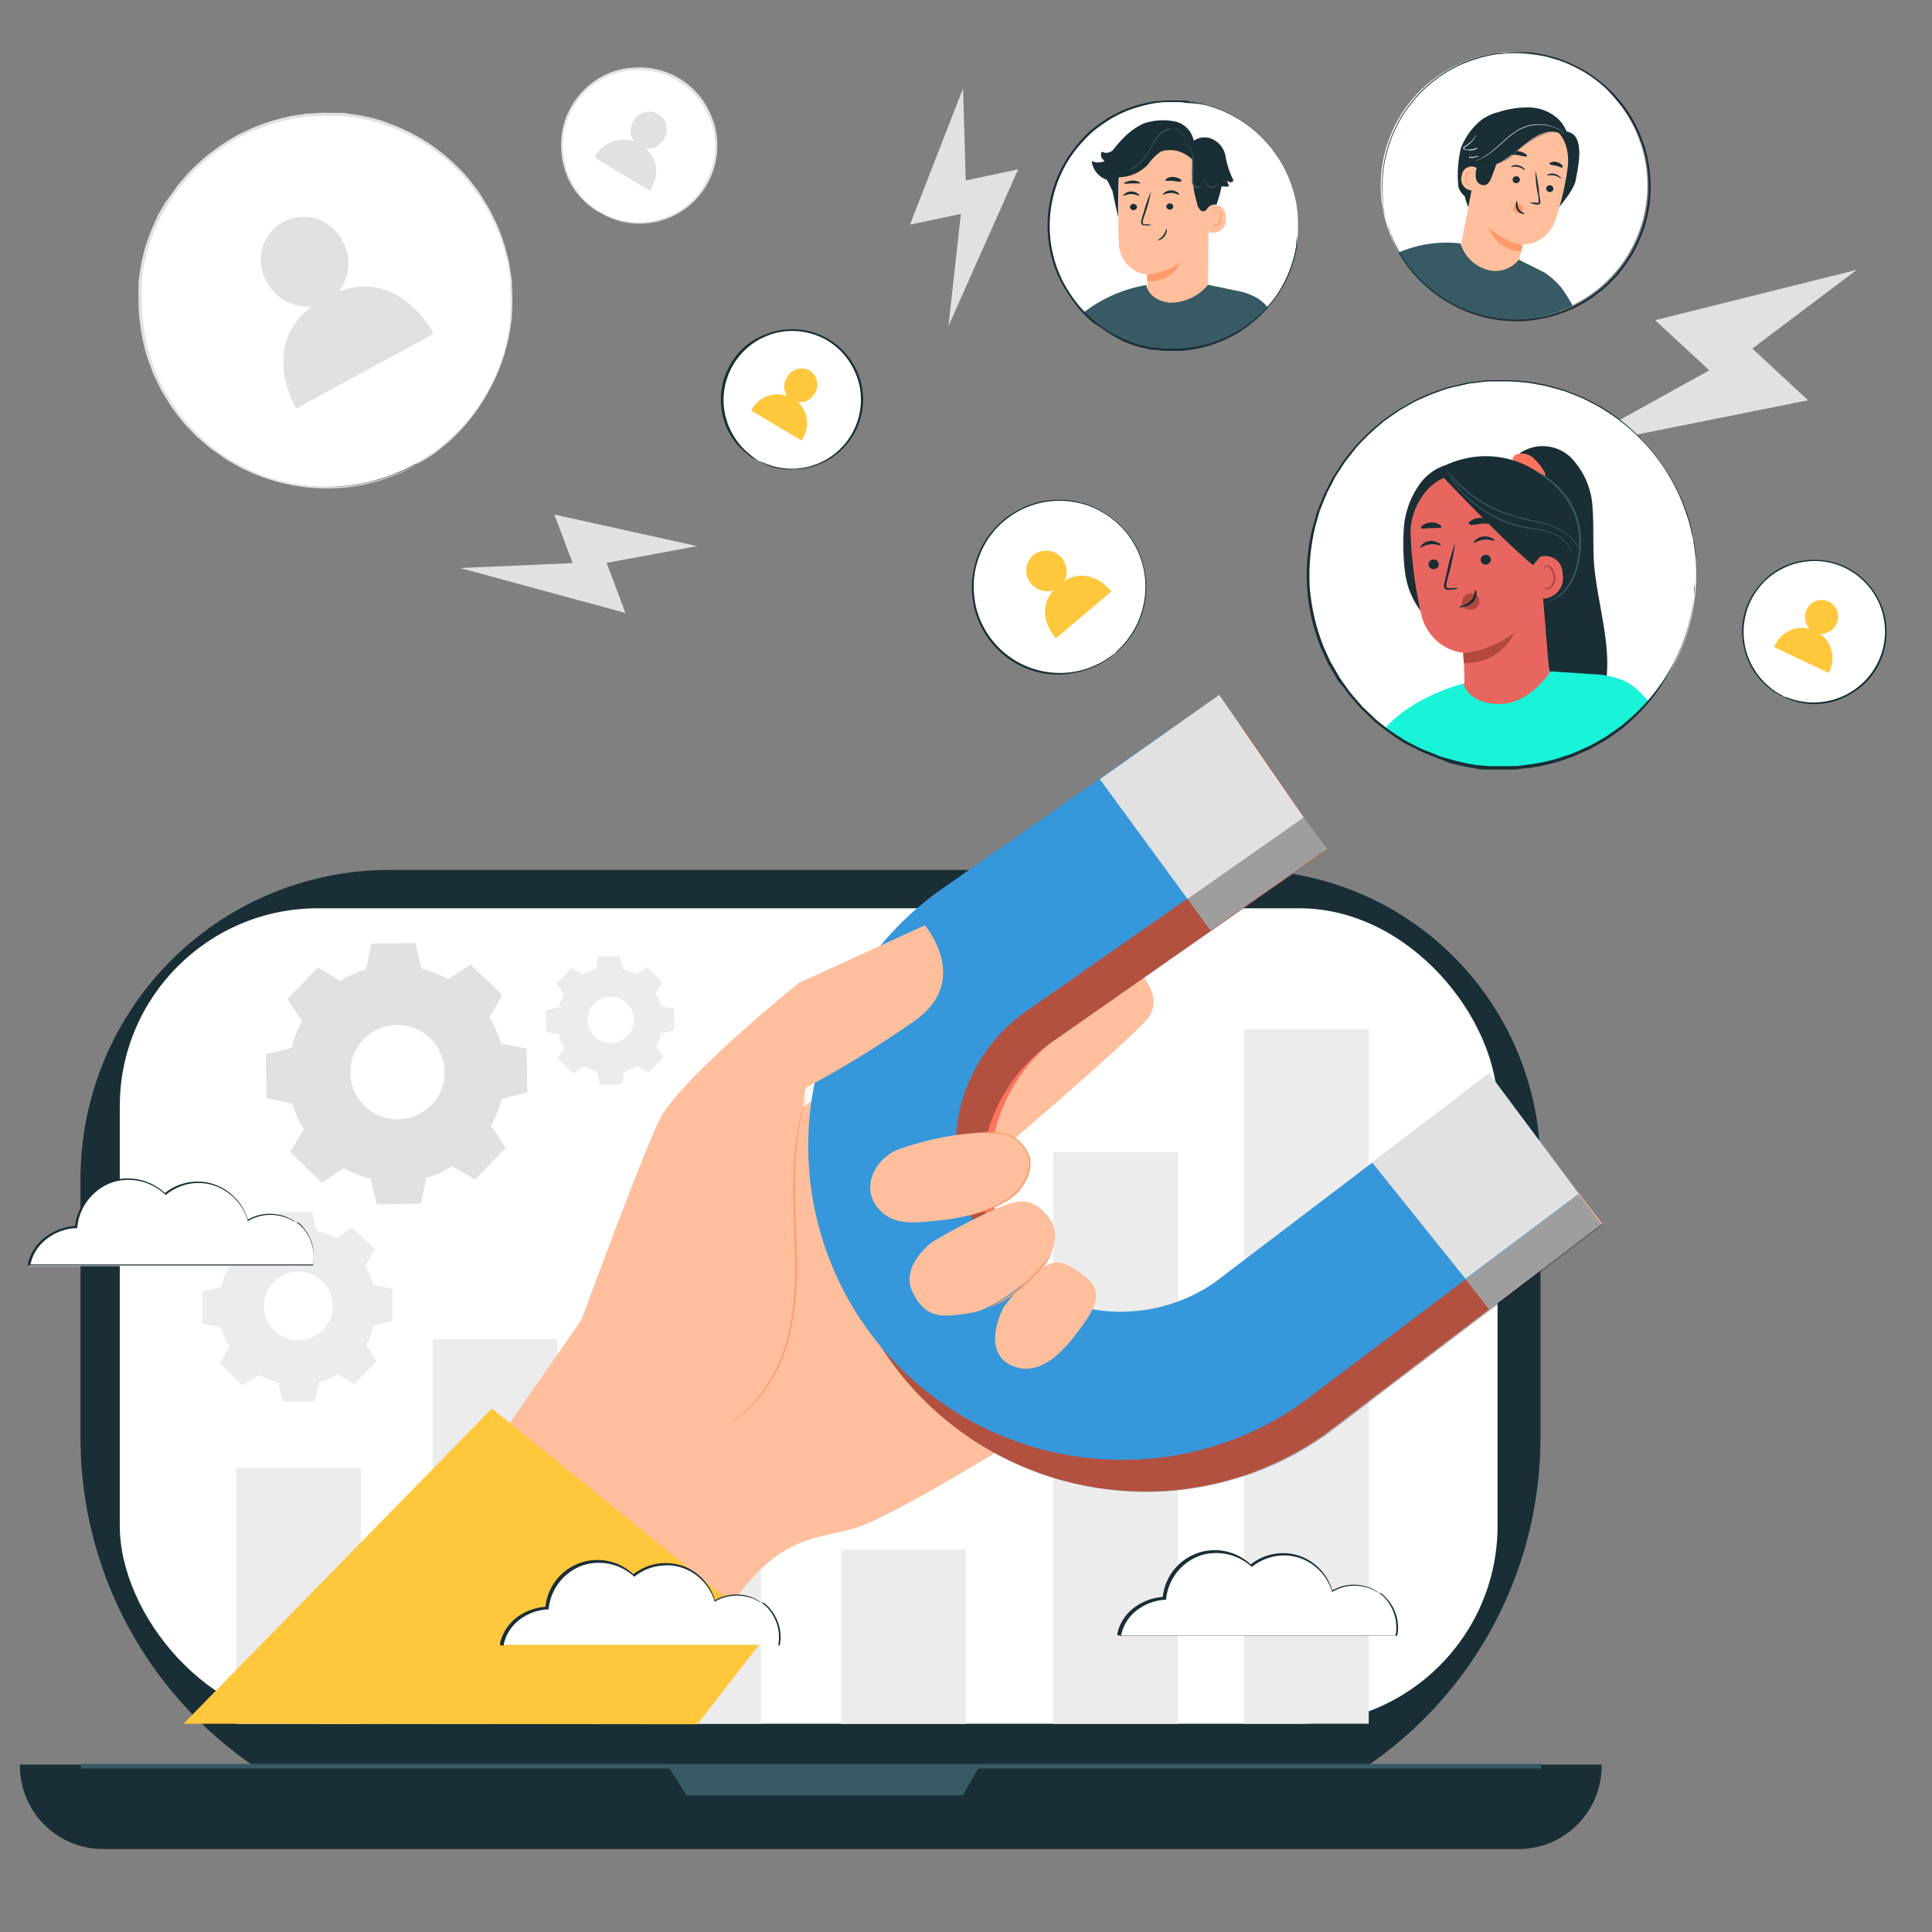 <svg id="Layer_1" data-name="Layer 1" xmlns="http://www.w3.org/2000/svg" viewBox="0 0 150 150"><rect x="0" y="0" width="150" height="150" fill="#808080" stroke="none"/><defs><style>.cls-1{fill:#fff;}.cls-2{fill:#e1e1e1;}.cls-3{fill:#1a2e35;}.cls-4{fill:#375a64;}.cls-5{fill:#ececec;}.cls-6{fill:#ffbf9d;}.cls-7{fill:#ff735d;}.cls-8{opacity:0.3;}.cls-9{fill:#3797db;}.cls-10{fill:#ff9a6c;}.cls-11{fill:#ffc73c;}.cls-12{fill:#e76760;}.cls-13{fill:#b4473e;}.cls-14{fill:#19f4d9;}</style></defs><path class="cls-1" d="M32.27,36h0a14.47,14.47,0,0,1-19.66-5.7h0a14.47,14.47,0,0,1,5.71-19.66h0A14.47,14.47,0,0,1,38,16.38h0A14.48,14.48,0,0,1,32.27,36Z"/><path class="cls-2" d="M32.27,36l.19-.13.58-.37.43-.27c.16-.1.31-.24.49-.37l.56-.44a7.31,7.31,0,0,0,.6-.54,13.89,13.89,0,0,0,2.59-3.26,14.45,14.45,0,0,0,1.82-5.18l.1-.77c0-.26,0-.53,0-.79s0-.54,0-.81l0-.83,0-.42-.07-.42c0-.28-.09-.57-.13-.86s-.14-.56-.21-.85a7,7,0,0,0-.25-.86,12.77,12.77,0,0,0-.69-1.69c-.14-.28-.26-.57-.42-.84l-.5-.81c-.09-.14-.17-.28-.26-.41l-.3-.38c-.2-.26-.39-.53-.6-.78a17.19,17.19,0,0,0-1.42-1.41,14.55,14.55,0,0,0-1.63-1.24c-.29-.19-.6-.35-.9-.53s-.3-.18-.46-.25l-.48-.22a15,15,0,0,0-2-.76,15.3,15.3,0,0,0-2.14-.43L26.61,9l-.55,0L25.5,9a3.49,3.49,0,0,0-.56,0l-1.12.06-1.12.17a15.74,15.74,0,0,0-4.34,1.54,15.46,15.46,0,0,0-3.62,2.84l-.74.85-.66.92-.16.23-.14.24-.27.48-.28.49-.23.5a16.79,16.79,0,0,0-.78,2,15.34,15.34,0,0,0-.43,2.1L11,22a4.53,4.53,0,0,0,0,.52c0,.35,0,.7,0,1.05a15.31,15.31,0,0,0,.18,2,15.73,15.73,0,0,0,.43,2c.1.32.22.62.33.93l.17.45c.06.15.13.29.2.44l.42.86c.14.27.32.53.48.8a12.47,12.47,0,0,0,1.06,1.49,6.37,6.37,0,0,0,.6.67c.2.22.39.44.6.64l.65.56.32.28.34.25.68.48a7.06,7.06,0,0,0,.69.42l.69.4.71.32a14.58,14.58,0,0,0,5.35,1.24,13.54,13.54,0,0,0,4.13-.45,5.67,5.67,0,0,0,.79-.21l.67-.24.57-.21.46-.22.62-.29.22-.1-.21.12-.61.31-.46.22c-.17.08-.37.14-.57.22l-.67.25a7.43,7.43,0,0,1-.79.23,13.59,13.59,0,0,1-4.16.48,14.48,14.48,0,0,1-5.4-1.23l-.71-.32-.7-.39a7.31,7.31,0,0,1-.7-.43L16.61,35l-.35-.25-.32-.28-.66-.57c-.22-.2-.41-.43-.62-.64a6.37,6.37,0,0,1-.6-.67A13.74,13.74,0,0,1,13,31.1c-.16-.27-.34-.53-.49-.81l-.42-.87c-.07-.15-.15-.29-.21-.44l-.17-.46c-.11-.31-.24-.62-.33-.94a14.41,14.41,0,0,1-.44-2,14.22,14.22,0,0,1-.19-2.07c0-.35,0-.7,0-1.06,0-.17,0-.35,0-.53l.07-.53a15.93,15.93,0,0,1,.43-2.12,17.28,17.28,0,0,1,.79-2.07l.23-.51.28-.49.28-.49L13,15.5l.17-.24q.33-.45.66-.93l.75-.86a15.9,15.9,0,0,1,3.67-2.88A15.45,15.45,0,0,1,22.66,9l1.14-.18,1.14-.06a5.23,5.23,0,0,1,.56,0l.57,0,.56,0,.55.08a15.44,15.44,0,0,1,2.17.44,17,17,0,0,1,2,.77l.48.22c.17.08.31.18.47.26s.62.35.91.54a14.66,14.66,0,0,1,1.65,1.26,16.08,16.08,0,0,1,1.43,1.43c.21.25.41.53.61.78l.3.39.26.42.5.82c.16.27.29.57.43.85a12.48,12.48,0,0,1,.69,1.71,7.66,7.66,0,0,1,.25.87c.07.29.16.58.21.86l.13.87.07.42,0,.43,0,.83a7.42,7.42,0,0,1,0,.82c0,.27,0,.54,0,.8l-.11.78a14.61,14.61,0,0,1-1.85,5.22A13.92,13.92,0,0,1,35.17,34a5.91,5.91,0,0,1-.61.54L34,35c-.18.13-.34.26-.49.36l-.44.27-.59.35Z"/><path class="cls-2" d="M26.32,22.62a3.54,3.54,0,0,0,.27-3.9,3.34,3.34,0,1,0-5.86,3.19,3.55,3.55,0,0,0,3.47,1.88C20.07,26.94,23,31.72,23,31.72l10.66-5.8S31.15,20.85,26.32,22.62Z"/><path class="cls-1" d="M46.58,16.48h0a6,6,0,0,1-2.12-8.21h0a6,6,0,0,1,8.21-2.11h0a6,6,0,0,1,2.11,8.21h0A6,6,0,0,1,46.58,16.48Z"/><path class="cls-2" d="M46.58,16.48a9.28,9.28,0,0,0,1.36.55,5.82,5.82,0,0,0,1.7.23,5.92,5.92,0,0,0,2.22-.46,5.78,5.78,0,0,0,2.21-1.59,5.92,5.92,0,0,0,1.35-2.8,5.67,5.67,0,0,0,.07-1.7,6.45,6.45,0,0,0-.15-.86A6.11,6.11,0,0,0,55,9a5.86,5.86,0,0,0-6-3.54,6.47,6.47,0,0,0-.88.15,5.78,5.78,0,0,0-.83.28,5.3,5.3,0,0,0-1.45.88A5.89,5.89,0,0,0,43.74,12a6,6,0,0,0,.68,2.15,5.49,5.49,0,0,0,1,1.38,7.56,7.56,0,0,0,1.14.93s0,0-.09,0l-.24-.15a3.08,3.08,0,0,1-.38-.27,3.45,3.45,0,0,1-.49-.42,5.64,5.64,0,0,1-1.06-1.38A5.88,5.88,0,0,1,43.61,12a6.05,6.05,0,0,1,.3-2.78,6.2,6.2,0,0,1,1.84-2.62,6.13,6.13,0,0,1,1.5-.91,7.72,7.72,0,0,1,.85-.29A5.59,5.59,0,0,1,49,5.27a6,6,0,0,1,6.2,3.66,6.94,6.94,0,0,1,.31.87,6.89,6.89,0,0,1,.15.89,6,6,0,0,1-.07,1.75,6.1,6.1,0,0,1-1.41,2.88,6,6,0,0,1-2.28,1.61,5.93,5.93,0,0,1-2.27.43,5.51,5.51,0,0,1-1.72-.26,4.52,4.52,0,0,1-.6-.22,2.24,2.24,0,0,1-.41-.2l-.25-.14C46.6,16.5,46.57,16.49,46.58,16.48Z"/><path class="cls-2" d="M50.1,11.53a1.46,1.46,0,0,0,1.45-.73,1.38,1.38,0,1,0-2.37-1.41A1.46,1.46,0,0,0,49.24,11a2.52,2.52,0,0,0-3.09,1.23l4.32,2.58S51.75,12.88,50.1,11.53Z"/><polygon class="cls-2" points="144.16 20.95 128.5 24.86 132.71 28.75 121.82 34.79 140.38 31.08 136.05 27.06 144.16 20.95"/><polygon class="cls-2" points="74.77 6.87 70.65 17.44 74.6 16.61 73.64 25.31 79.05 13.15 74.98 14.01 74.77 6.87"/><polygon class="cls-2" points="54.12 42.4 43.04 39.95 44.46 43.72 35.72 44.1 48.56 47.59 47.1 43.7 54.12 42.4"/><path class="cls-3" d="M30.29,67.54H96.6a23,23,0,0,1,23,23v21.09a30.86,30.86,0,0,1-30.86,30.86H37.11A30.86,30.86,0,0,1,6.25,111.66V91.58A24,24,0,0,1,30.29,67.54Z"/><path class="cls-3" d="M1.51,137H124.35a0,0,0,0,1,0,0v.11a6.45,6.45,0,0,1-6.45,6.45H8a6.45,6.45,0,0,1-6.45-6.45V137a0,0,0,0,1,0,0Z"/><rect class="cls-1" x="9.3" y="70.52" width="106.97" height="63.31" rx="15.37"/><polygon class="cls-4" points="51.77 136.97 53.29 139.4 74.74 139.4 76.15 136.97 51.77 136.97"/><rect class="cls-4" x="6.27" y="136.95" width="113.37" height="0.36"/><rect class="cls-5" x="18.34" y="113.96" width="9.68" height="19.88"/><rect class="cls-5" x="33.6" y="103.98" width="9.68" height="29.85"/><rect class="cls-5" x="49.4" y="103.98" width="9.68" height="29.85"/><rect class="cls-5" x="81.78" y="89.47" width="9.68" height="44.37"/><rect class="cls-5" x="96.59" y="79.9" width="9.68" height="53.93"/><path class="cls-6" d="M38.49,112.05l11.3-16.27L71,79.23l11.44,30.35s-13,8.31-16.35,9.15-5.84.74-9.57,6.21Z"/><path class="cls-6" d="M86.89,74.26c.32,0,4.21,2.79,2,5.07-2.33,2.43-10.63,9.51-10.63,9.51S74.07,88.45,75,86,86.89,74.26,86.89,74.26Z"/><path class="cls-7" d="M90.21,115.77a25.05,25.05,0,0,1-6-.43,24.37,24.37,0,0,1-9.24-43.89l21.46-15L103,66l-21.46,15A12.82,12.82,0,0,0,96.09,102l21.3-16.2,7,9.19-21.51,16.35-.11.08A24.14,24.14,0,0,1,90.21,115.77Z"/><polygon class="cls-2" points="113.48 98.92 115.62 101.68 124.37 95.03 122.51 92.59 113.48 98.92"/><polygon class="cls-2" points="92.2 69.8 93.98 72.25 103 65.95 101.23 63.47 92.2 69.8"/><g class="cls-8"><path d="M90.23,115.8a24.56,24.56,0,0,1-6-.44A24.36,24.36,0,0,1,75,71.48l21.46-15L103,66l-21.46,15a12.83,12.83,0,0,0,14.55,21.13l21.3-16.2,7,9.19-21.51,16.35-.11.07A24.16,24.16,0,0,1,90.23,115.8Z"/></g><path class="cls-9" d="M88.42,113.31a24.67,24.67,0,0,1-6-.43A24.37,24.37,0,0,1,73.15,69L94.61,54l6.6,9.46-21.46,15A12.82,12.82,0,0,0,94.29,99.58l21.31-16.2,7,9.3-21.52,16.24-.1.08A24.17,24.17,0,0,1,88.42,113.31Z"/><path class="cls-6" d="M78.26,93.22l.69-.53c1.56-1.72,1.29-3.36-.31-4.43a2,2,0,0,0-1-.37,23.3,23.3,0,0,0-8,1.39c-1.86.84-2.73,3-1.5,4.48s2.84,1.2,5.4.92A14.81,14.81,0,0,0,78.26,93.22Z"/><path class="cls-6" d="M72.4,96.42s-2.58,1.86-1.53,3.94,2.3,1.93,4.57,1.56,5.75-3.76,5.75-3.76,1.41-2.12.27-3.6c-1.54-2-2.81-1.18-4.14-.71A51,51,0,0,0,72.4,96.42Z"/><path class="cls-6" d="M77.94,101.46s-1.86,3.37.56,4.54c2.14,1,4-1,5.2-2.63s2.17-3,.53-4.28-2.38-1.31-3.39-.6A15.82,15.82,0,0,0,77.94,101.46Z"/><path class="cls-6" d="M44.92,103.08S49.63,90.21,51.17,87s10.88-10.7,10.88-10.7l9.76-4.46s3.65,4.28-.79,7.41a83,83,0,0,1-8.47,5.21l-.91,6.18s2.86,14.72-8.77,23.62Z"/><path class="cls-10" d="M62.86,84.43a.31.31,0,0,0,0,.07l-.07.2c-.07.17-.16.44-.27.78a16.67,16.67,0,0,0-.61,3,30.82,30.82,0,0,0-.18,4.48c0,1.68.15,3.54.14,5.49a21.86,21.86,0,0,1-.62,5.47,12.61,12.61,0,0,1-1.89,4.07,9.07,9.07,0,0,1-2.14,2.14l-.41.25a2,2,0,0,1-.3.17l-.19.1-.07,0,.06,0,.19-.11.29-.18.39-.27a9.12,9.12,0,0,0,2.1-2.15,12.63,12.63,0,0,0,1.84-4,21.63,21.63,0,0,0,.61-5.44c0-1.94-.11-3.8-.13-5.49a30.59,30.59,0,0,1,.21-4.49,16.12,16.12,0,0,1,.66-3c.12-.34.21-.6.29-.77l.08-.2S62.85,84.43,62.86,84.43Z"/><polygon class="cls-2" points="85.39 60.5 92.2 69.8 101.23 63.47 94.66 53.95 85.39 60.5"/><polygon class="cls-2" points="106.52 90.24 113.78 99.29 122.58 92.68 115.64 83.36 106.52 90.24"/><path class="cls-10" d="M76.55,87.89a1.5,1.5,0,0,1,.33,0h.39l.25,0,.27.05a3.07,3.07,0,0,1,1.26.58A3,3,0,0,1,80,90h0a2.92,2.92,0,0,1-.23,1.35,4.05,4.05,0,0,1-1.4,1.73,6.81,6.81,0,0,1-1.62.84c-.48.18-.88.29-1.16.37a2,2,0,0,1-.44.1,3.33,3.33,0,0,1,.42-.15c.27-.09.67-.22,1.15-.41A7.45,7.45,0,0,0,78.32,93a4,4,0,0,0,1.35-1.68A2.8,2.8,0,0,0,79.89,90h0A2.84,2.84,0,0,0,79,88.61a2.91,2.91,0,0,0-1.2-.59L77.51,88l-.24,0-.21,0h-.51Z"/><path class="cls-10" d="M81.61,97.44a.93.93,0,0,1-.13.21c-.09.13-.22.32-.4.54a14.28,14.28,0,0,1-1.53,1.63,9.59,9.59,0,0,1-1.82,1.29,4.77,4.77,0,0,1-.62.28.88.88,0,0,1-.23.08s.31-.16.8-.45a11,11,0,0,0,1.78-1.31A18.14,18.14,0,0,0,81,98.13C81.38,97.7,81.6,97.42,81.61,97.44Z"/><polygon class="cls-11" points="14.25 133.83 38.19 109.36 59.67 126.75 54.14 133.87 14.25 133.83"/><path class="cls-2" d="M26.41,76.16a8.21,8.21,0,0,1,2-.89l.42-2,3.41-.06.49,2a8,8,0,0,1,2.07.81l1.73-1.13L39,77.25,38,79a8.44,8.44,0,0,1,.89,2l2,.42.06,3.41-2,.49a8.35,8.35,0,0,1-.82,2.07l1.13,1.73-2.37,2.45L35.1,90.56a8.37,8.37,0,0,1-2,.89l-.42,2-3.42.06-.49-2a8.51,8.51,0,0,1-2.07-.82l-1.72,1.13-2.46-2.37,1.07-1.76a8.54,8.54,0,0,1-.89-2l-2-.42-.06-3.42,2-.49a8.09,8.09,0,0,1,.81-2.07l-1.13-1.73,2.37-2.45,1.77,1.07Zm1.81,4.55a3.66,3.66,0,1,0,5.18-.1A3.65,3.65,0,0,0,28.22,80.71Z"/><path class="cls-5" d="M19.94,96.2a5.94,5.94,0,0,1,1.49-.64l.31-1.47,2.48,0,.36,1.46a5.88,5.88,0,0,1,1.5.6l1.26-.83L29.13,97l-.78,1.28A6.36,6.36,0,0,1,29,99.77l1.47.3,0,2.49-1.46.36a6.41,6.41,0,0,1-.59,1.5l.82,1.26-1.73,1.79-1.28-.78a6,6,0,0,1-1.48.64l-.31,1.47-2.49,0-.35-1.46a6.48,6.48,0,0,1-1.51-.59l-1.26.82-1.78-1.73.77-1.28a6.32,6.32,0,0,1-.64-1.49l-1.47-.3,0-2.49,1.45-.35a6.1,6.1,0,0,1,.6-1.51l-.83-1.26,1.73-1.78,1.28.77Zm1.33,3.31A2.67,2.67,0,1,0,25,99.45,2.68,2.68,0,0,0,21.27,99.51Z"/><path class="cls-5" d="M45.25,75.69a4.06,4.06,0,0,1,1-.44l.21-1,1.67,0,.24,1a3.86,3.86,0,0,1,1,.4l.85-.56,1.2,1.17-.52.86a4.3,4.3,0,0,1,.44,1l1,.2,0,1.68-1,.24a4,4,0,0,1-.4,1l.56.85-1.17,1.2-.86-.52a4.27,4.27,0,0,1-1,.43l-.2,1-1.68,0-.24-1a4.41,4.41,0,0,1-1-.4l-.85.56-1.2-1.17.52-.87a4,4,0,0,1-.43-1l-1-.21,0-1.67,1-.24a4.24,4.24,0,0,1,.4-1l-.56-.85,1.17-1.2.87.52Zm.89,2.23a1.8,1.8,0,1,0,2.59,2.5,1.8,1.8,0,0,0-2.59-2.5Z"/><rect class="cls-5" x="65.31" y="120.31" width="9.68" height="13.53"/><path class="cls-1" d="M22.92,94.83a3.41,3.41,0,0,0-3.67-.1,4,4,0,0,0-6.45-2,4.21,4.21,0,0,0-4.27-.89,4.2,4.2,0,0,0-2.64,3.46,3.8,3.8,0,0,0-3.62,3h22A3.4,3.4,0,0,0,22.92,94.83Z"/><path class="cls-3" d="M22.92,94.83a1.21,1.21,0,0,1,.21.15,3,3,0,0,1,.53.54,3.39,3.39,0,0,1,.55,1.08,3.31,3.31,0,0,1,.09,1.65v0h0l-22,0H2.18l0-.08,0-.11A3.54,3.54,0,0,1,3.59,96a4.34,4.34,0,0,1,2.29-.82l-.06.07a4.24,4.24,0,0,1,2.92-3.59,4.25,4.25,0,0,1,4.1,1h-.08a4.06,4.06,0,0,1,2.17-.9A3.89,3.89,0,0,1,17,92.1a4.15,4.15,0,0,1,2.25,2.62l-.06,0a3.44,3.44,0,0,1,1.59-.48,3.84,3.84,0,0,1,1.21.15,3.78,3.78,0,0,1,.68.31,2.09,2.09,0,0,1,.21.15l-.06,0-.16-.1a3.22,3.22,0,0,0-.69-.29,3.46,3.46,0,0,0-1.19-.13,3.42,3.42,0,0,0-1.55.48l0,0v-.05A4.11,4.11,0,0,0,17,92.19,3.89,3.89,0,0,0,15,91.87a4,4,0,0,0-2.11.89l-.05,0,0,0a4.15,4.15,0,0,0-4-1A4.11,4.11,0,0,0,6,95.29v.06H5.89a4,4,0,0,0-2.21.8,3.35,3.35,0,0,0-1.31,2l0,.1-.07-.08,22,0,0,0a3.34,3.34,0,0,0-.07-1.62,3.44,3.44,0,0,0-.54-1.07,3.22,3.22,0,0,0-.5-.55L23,94.87Z"/><path class="cls-1" d="M59.07,124.39a3.35,3.35,0,0,0-3.59-.09,3.94,3.94,0,0,0-6.31-2,4,4,0,0,0-6.76,2.51,3.71,3.71,0,0,0-3.54,2.89H60.38A3.32,3.32,0,0,0,59.07,124.39Z"/><path class="cls-3" d="M59.07,124.39l.2.15a2.89,2.89,0,0,1,.52.53,3.41,3.41,0,0,1,.54,1.05,3.3,3.3,0,0,1,.09,1.62v0h0l-21.51,0h-.08v-.08l0-.11a3.5,3.5,0,0,1,1.33-2,4.15,4.15,0,0,1,2.24-.8l-.06.06a4.06,4.06,0,0,1,6.87-2.55h-.08a4.07,4.07,0,0,1,4.19-.56,4.09,4.09,0,0,1,2.2,2.57l-.06,0A3.28,3.28,0,0,1,57,123.8a3.28,3.28,0,0,1,1.85.45l.21.14-.06,0-.16-.09a3,3,0,0,0-.67-.28,3.37,3.37,0,0,0-1.17-.13,3.22,3.22,0,0,0-1.51.47l0,0v0a4,4,0,0,0-2.17-2.5,3.74,3.74,0,0,0-2-.3,3.89,3.89,0,0,0-2.07.86l0,0,0,0a4.05,4.05,0,0,0-3.9-.92,4,4,0,0,0-2.75,3.39v.06h-.06a4,4,0,0,0-2.16.77,3.27,3.27,0,0,0-1.28,2l0,.1-.07-.08,21.51,0,0,0a3.29,3.29,0,0,0-.07-1.58,3.55,3.55,0,0,0-1-1.59l-.14-.11Z"/><path class="cls-1" d="M107,123.63a3.31,3.31,0,0,0-3.59-.09,3.94,3.94,0,0,0-6.31-2,4,4,0,0,0-6.76,2.51,3.73,3.73,0,0,0-3.54,2.9h21.51A3.32,3.32,0,0,0,107,123.63Z"/><path class="cls-3" d="M107,123.63l.2.14a3.26,3.26,0,0,1,.52.53,3.6,3.6,0,0,1,.54,1.06,3.3,3.3,0,0,1,.09,1.62v0h0l-21.51,0h-.08l0-.08,0-.11a3.44,3.44,0,0,1,1.33-2,4.25,4.25,0,0,1,2.25-.81l-.07.07a4.06,4.06,0,0,1,6.87-2.55h-.08a4,4,0,0,1,2.13-.89,3.93,3.93,0,0,1,2.06.33,4.07,4.07,0,0,1,2.2,2.57l-.06,0a3.36,3.36,0,0,1,2.73-.32,2.53,2.53,0,0,1,.67.3l.21.14-.06,0-.16-.1a3.63,3.63,0,0,0-.67-.28,3.37,3.37,0,0,0-1.17-.13,3.24,3.24,0,0,0-1.51.48l0,0v0a4,4,0,0,0-2.17-2.5,3.84,3.84,0,0,0-2-.31,4,4,0,0,0-2.07.87l0,0,0,0a4.07,4.07,0,0,0-3.9-.92,4,4,0,0,0-2.75,3.4v.06h-.06a4,4,0,0,0-2.16.78,3.27,3.27,0,0,0-1.28,2l0,.1-.07-.08,21.51,0,0,0a3.29,3.29,0,0,0-.07-1.58,3.6,3.6,0,0,0-.53-1.06,3.89,3.89,0,0,0-.49-.53l-.14-.12Z"/><path class="cls-1" d="M138.53,54.1h0a5.56,5.56,0,0,1-2.71-7.37h0A5.55,5.55,0,0,1,143.19,44h0a5.55,5.55,0,0,1,2.71,7.37h0A5.55,5.55,0,0,1,138.53,54.1Z"/><path class="cls-3" d="M138.53,54.1l.09,0,.25.09a3.15,3.15,0,0,0,.4.13,3.71,3.71,0,0,0,.57.13,5.08,5.08,0,0,0,1.59.05,5.54,5.54,0,0,0,3.9-2.29,5.44,5.44,0,0,0,1-2.71,5,5,0,0,0-.1-1.58,4.56,4.56,0,0,0-.22-.78,5.15,5.15,0,0,0-.35-.76,5.5,5.5,0,0,0-2.49-2.32,5.45,5.45,0,0,0-3.38-.39,5.7,5.7,0,0,0-.81.22,7,7,0,0,0-.74.34,5.38,5.38,0,0,0-1.26.94,5.52,5.52,0,0,0-.65,7,5.5,5.5,0,0,0,1.07,1.18,5.14,5.14,0,0,0,.47.35,2.22,2.22,0,0,0,.37.22l.23.13.07.05-.08,0-.24-.11a4,4,0,0,1-.37-.21,5.46,5.46,0,0,1-.48-.34,5.32,5.32,0,0,1-1.11-1.18,5.38,5.38,0,0,1-.85-1.95,5.49,5.49,0,0,1,0-2.58,5.63,5.63,0,0,1,1.45-2.58,5.43,5.43,0,0,1,1.29-1,6.56,6.56,0,0,1,.76-.35,7.22,7.22,0,0,1,.83-.23,5.7,5.7,0,0,1,3.48.4,5.64,5.64,0,0,1,2.55,2.39,6.08,6.08,0,0,1,.36.78,6,6,0,0,1,.23.8,5.64,5.64,0,0,1-.94,4.4,5.62,5.62,0,0,1-2,1.69,5.49,5.49,0,0,1-2,.61,5.09,5.09,0,0,1-1.61-.08,3.34,3.34,0,0,1-.57-.15,3,3,0,0,1-.4-.14l-.25-.11Z"/><path class="cls-11" d="M141.32,49.21a1.35,1.35,0,0,0,1.27-.8,1.28,1.28,0,1,0-2.32-1.09,1.38,1.38,0,0,0,.21,1.5,2.33,2.33,0,0,0-2.73,1.42l4.22,2A2.32,2.32,0,0,0,141.32,49.21Z"/><path class="cls-1" d="M86.62,50.65h0a6.72,6.72,0,0,1-9.49-.75h0a6.73,6.73,0,0,1,.76-9.49h0a6.73,6.73,0,0,1,9.49.76h0A6.72,6.72,0,0,1,86.62,50.65Z"/><path class="cls-3" d="M86.62,50.65a.45.45,0,0,0,.08-.08l.22-.22.17-.17.19-.21a4.77,4.77,0,0,0,.43-.56,6.26,6.26,0,0,0,.87-1.72,6.87,6.87,0,0,0,.34-2.53,6.65,6.65,0,0,0-3.38-5.41,6.11,6.11,0,0,0-.85-.42,7.14,7.14,0,0,0-.93-.28,8,8,0,0,0-1-.15,6.81,6.81,0,0,0-1,0,6.47,6.47,0,0,0-2,.47,6.64,6.64,0,0,0-3.2,2.72A6.83,6.83,0,0,0,75.62,45a6.54,6.54,0,0,0,0,1,7.8,7.8,0,0,0,.13,1,6.83,6.83,0,0,0,.27.91,6.7,6.7,0,0,0,7.36,4.25,6.22,6.22,0,0,0,1.84-.59,3.52,3.52,0,0,0,.62-.34l.24-.15.19-.14.26-.18.09-.07-.08.08-.25.2-.18.15-.24.15a5.68,5.68,0,0,1-.62.36,6.57,6.57,0,0,1-1.85.61,6.68,6.68,0,0,1-2.59,0,6.75,6.75,0,0,1-4.92-4.25,7,7,0,0,1-.28-.92,8.13,8.13,0,0,1-.14-1,8.51,8.51,0,0,1,0-1,9,9,0,0,1,.17-1,6.61,6.61,0,0,1,.79-2,7.4,7.4,0,0,1,1.41-1.66,7.26,7.26,0,0,1,1.86-1.12,6.5,6.5,0,0,1,2.06-.48,8.85,8.85,0,0,1,1,0,6.52,6.52,0,0,1,1,.16,7.47,7.47,0,0,1,.95.29,6.4,6.4,0,0,1,.87.43,6.85,6.85,0,0,1,2.54,2.53,6.8,6.8,0,0,1,.51,5.55,6.26,6.26,0,0,1-.9,1.74,5.55,5.55,0,0,1-.45.55l-.19.21-.17.16-.24.22Z"/><path class="cls-11" d="M82.65,45.1a1.65,1.65,0,0,0-.24-1.8,1.55,1.55,0,1,0-2.37,2,1.66,1.66,0,0,0,1.76.53c-1.59,1.82.18,3.73.18,3.73l4.31-3.64S84.69,43.84,82.65,45.1Z"/><path class="cls-1" d="M58.75,35.69h0a5.41,5.41,0,0,1-1.91-7.42h0a5.42,5.42,0,0,1,7.42-1.92h0a5.43,5.43,0,0,1,1.92,7.43h0A5.42,5.42,0,0,1,58.75,35.69Z"/><path class="cls-3" d="M58.75,35.69a8.2,8.2,0,0,0,1.24.49A5.36,5.36,0,0,0,66.75,32a5.2,5.2,0,0,0,.06-1.53,5,5,0,0,0-.41-1.54,5.38,5.38,0,0,0-2.18-2.5A5.43,5.43,0,0,0,61,25.72a5,5,0,0,0-1.55.4,4.92,4.92,0,0,0-1.31.79,5.37,5.37,0,0,0-1.93,4.74,5.48,5.48,0,0,0,1.53,3.2,8.82,8.82,0,0,0,1,.84s0,0-.08,0l-.22-.13a2.72,2.72,0,0,1-.34-.24,4.54,4.54,0,0,1-.44-.38,4.92,4.92,0,0,1-1-1.25,5.37,5.37,0,0,1-.65-2,5.46,5.46,0,0,1,.28-2.52A5.53,5.53,0,0,1,58,26.77,5.47,5.47,0,0,1,59.36,26a5,5,0,0,1,1.6-.41,5.48,5.48,0,0,1,5.61,3.31,5.12,5.12,0,0,1,.42,1.6A5.27,5.27,0,0,1,66.92,32a5.53,5.53,0,0,1-1.27,2.6,5.43,5.43,0,0,1-2.07,1.46,5.36,5.36,0,0,1-2,.39A4.89,4.89,0,0,1,60,36.26a5.28,5.28,0,0,1-.54-.2,2.23,2.23,0,0,1-.38-.19l-.23-.13S58.75,35.7,58.75,35.69Z"/><path class="cls-11" d="M61.94,31.21a1.33,1.33,0,0,0,1.31-.65,1.3,1.3,0,0,0-.39-1.79,1.28,1.28,0,0,0-1.75.51,1.33,1.33,0,0,0,0,1.47,2.28,2.28,0,0,0-2.79,1.12l3.9,2.33A2.27,2.27,0,0,0,61.94,31.21Z"/><circle class="cls-1" cx="117.55" cy="14.4" r="10.35" transform="translate(6.15 54.58) rotate(-26.82)"/><path class="cls-3" d="M121.81,11.1a2.78,2.78,0,0,0-.91-1.94,3.49,3.49,0,0,0-2.24-.82,7.45,7.45,0,0,0-2.38.38,3.64,3.64,0,0,0-1.23.57,5.16,5.16,0,0,0-1.63,2.23,9.07,9.07,0,0,0-.19,3,1.48,1.48,0,0,0,.49.71,5.62,5.62,0,0,0,.81,1.84c.26-.4.51-.8.76-1.2Z"/><path class="cls-3" d="M121.62,10.21l-1.23-.53c.31,1.84-.4,5.7-.41,7.56.63-.57,2.22-2.4,2.36-3.25S123.18,10.43,121.62,10.21Z"/><path class="cls-6" d="M114.88,11.56A2.26,2.26,0,0,1,117,9.93l3.13-.06c1.31.17,1.79,1.94,1.57,3.24a21.18,21.18,0,0,1-.95,4A2.74,2.74,0,0,1,118.22,19s-.24,1-.39,1.64l-1.21,2.65-3.49-2.69,1.74-9.06S114.87,11.61,114.88,11.56Z"/><path class="cls-3" d="M120.6,14.7a.28.28,0,0,1-.55-.1.28.28,0,0,1,.33-.21A.27.27,0,0,1,120.6,14.7Z"/><path class="cls-3" d="M121.2,13.87s-.22-.17-.51-.24-.55,0-.57,0,0-.07.14-.12a.72.72,0,0,1,.47,0,.78.78,0,0,1,.4.24C121.2,13.79,121.22,13.86,121.2,13.87Z"/><path class="cls-3" d="M118,14a.29.29,0,0,1-.33.22.29.29,0,0,1-.23-.32.28.28,0,0,1,.33-.21A.27.27,0,0,1,118,14Z"/><path class="cls-3" d="M118.4,13.21c-.05,0-.22-.17-.51-.24s-.55,0-.57,0,0-.07.14-.12a.72.72,0,0,1,.47,0,.78.78,0,0,1,.4.24C118.4,13.13,118.42,13.2,118.4,13.21Z"/><path class="cls-3" d="M118.77,15.74a3.07,3.07,0,0,1,.5,0c.08,0,.15,0,.18,0a.36.36,0,0,0,0-.23q0-.3-.09-.63a9.4,9.4,0,0,1-.15-1.62,10.09,10.09,0,0,1,.28,1.6c0,.22.05.43.08.63a.49.49,0,0,1,0,.31.19.19,0,0,1-.15.08h-.13A1.92,1.92,0,0,1,118.77,15.74Z"/><path class="cls-10" d="M115.56,17.61a2.77,2.77,0,0,0,2.54,1.93l.12-.5A5.56,5.56,0,0,1,115.56,17.61Z"/><path class="cls-3" d="M118.55,12.12c0,.08-.33,0-.69-.07s-.65,0-.68-.09,0-.11.18-.16a1.26,1.26,0,0,1,.54-.06,1.21,1.21,0,0,1,.51.19C118.53,12,118.58,12.09,118.55,12.12Z"/><path class="cls-3" d="M121.31,13c-.07.05-.25-.07-.5-.13s-.46-.06-.49-.14,0-.1.14-.14a.69.69,0,0,1,.43,0,.67.67,0,0,1,.37.22C121.33,12.84,121.34,12.92,121.31,13Z"/><path class="cls-3" d="M121.59,11a1,1,0,0,0-.7-.73,1.8,1.8,0,0,0-1,.06c-1.45.43-2.52,2.06-4,2.52-.35.11-.72-.15-1,0a.94.94,0,0,0-.51.91,3.17,3.17,0,0,1-.27-.84,1,1,0,0,1,.23-.82c.16-.17.38-.27.49-.46a2.83,2.83,0,0,0,.11-.58,1.36,1.36,0,0,1,.33-.5,5.74,5.74,0,0,1,2.55-1.67,3.7,3.7,0,0,1,2,0A2.84,2.84,0,0,1,121.37,10c.22.33.45.67.22,1"/><path class="cls-6" d="M114.81,13.18a.76.76,0,0,0-1.32.45.89.89,0,0,0,.94,1.16S114.81,13.18,114.81,13.18Z"/><path class="cls-10" d="M114.18,14.27h-.06a.17.17,0,0,1-.15,0,.53.53,0,0,1-.12-.5.57.57,0,0,1,.13-.27c0-.08.12-.13.18-.12a.11.11,0,0,1,.11.08s0,.06,0,.06,0,0,0-.06a.1.1,0,0,0,0-.08.17.17,0,0,0-.1-.06.3.3,0,0,0-.25.13.71.71,0,0,0-.15.3.55.55,0,0,0,.17.57.21.21,0,0,0,.19,0S114.19,14.27,114.18,14.27Z"/><path class="cls-1" d="M114.49,12.48l.08,0a1.06,1.06,0,0,0,.22-.07,4.08,4.08,0,0,0,.76-.42,11.52,11.52,0,0,0,1-.81,8.89,8.89,0,0,1,1.23-1,3.7,3.7,0,0,1,.73-.34,3.14,3.14,0,0,1,.73-.14,3.43,3.43,0,0,1,1.25.13,3.21,3.21,0,0,1,.78.36l.2.13.07,0-.07,0a1.33,1.33,0,0,0-.19-.14,3.17,3.17,0,0,0-.78-.37,3.26,3.26,0,0,0-1.26-.15,2.83,2.83,0,0,0-.75.14,3.32,3.32,0,0,0-.74.35,8.89,8.89,0,0,0-1.23,1c-.36.32-.69.61-1,.82a5.51,5.51,0,0,1-.74.43l-.22.08Z"/><path class="cls-3" d="M114.71,12.87a1.74,1.74,0,0,0-.11,1,.62.62,0,0,0,.71.5c.25-.07.39-.34.49-.59.28-.71.5-1.44.79-2.14Z"/><path class="cls-4" d="M121.44,10.41a1.71,1.71,0,0,0-.28-.1,2.4,2.4,0,0,0-.8,0,3.23,3.23,0,0,0-.53.14,4.16,4.16,0,0,0-.58.26,5.81,5.81,0,0,0-1.21.81c-.19.17-.37.35-.56.51a2.68,2.68,0,0,1-.58.41,5.14,5.14,0,0,1-1.13.42c-.33.09-.6.14-.79.18l-.22,0h-.07l.07,0,.21,0c.19,0,.46-.1.79-.19a5.68,5.68,0,0,0,1.11-.43,4.05,4.05,0,0,0,.57-.41c.18-.16.36-.34.56-.51a6,6,0,0,1,1.81-1.08,3,3,0,0,1,.55-.12,1.81,1.81,0,0,1,.81.06l.2.08Z"/><path class="cls-1" d="M114.84,12.15l-.12,0-.33.1-.11,0a.32.32,0,0,1-.14,0,.11.11,0,0,1-.07,0,.1.1,0,0,1,0-.09.24.24,0,0,1,.08-.13l.47-.46,0,0a1.22,1.22,0,0,1-.84.05l-.1,0a.14.14,0,0,1-.07-.1.11.11,0,0,1,.05-.11.24.24,0,0,1,.08-.06,2.83,2.83,0,0,0,.51-.4c.25-.27.36-.48.37-.47a1.38,1.38,0,0,1-.07.14,2.55,2.55,0,0,1-.27.36,2.49,2.49,0,0,1-.51.42c-.05,0-.11.07-.1.11s.07.07.13.09a1.3,1.3,0,0,0,.4,0,1.24,1.24,0,0,0,.39-.09l.16-.07-.12.12-.48.46a.3.3,0,0,0-.07.1s0,.06.05.07a.85.85,0,0,0,.23,0l.34-.08Z"/><path class="cls-10" d="M117.52,16a.41.41,0,0,1,.47-.2.46.46,0,0,1,.26.3.5.5,0,0,1-.08.39v0a.45.45,0,0,1-.52,0A.43.43,0,0,1,117.52,16Z"/><path class="cls-3" d="M118.37,16.59c0-.05-.29-.1-.46-.4a1.71,1.71,0,0,1-.11-.62s-.07.06-.1.19a.77.77,0,0,0,.08.52.63.63,0,0,0,.39.31C118.29,16.63,118.37,16.61,118.37,16.59Z"/><path class="cls-4" d="M121.21,22.32a6.34,6.34,0,0,0-1.29-1.16l-2-1a2.31,2.31,0,0,1-2.59.74,3,3,0,0,1-1.93-2,9.46,9.46,0,0,0-4.85.72,10.39,10.39,0,0,0,13.55,4.11A11.91,11.91,0,0,0,121.21,22.32Z"/><path class="cls-3" d="M107.6,17a1.66,1.66,0,0,1,.05.16l.16.47.11.34c0,.13.11.26.17.41a7.11,7.11,0,0,0,.47,1,9.79,9.79,0,0,0,1.8,2.4,10.4,10.4,0,0,0,3.27,2.2,10.29,10.29,0,0,0,4.69.8,12.05,12.05,0,0,0,1.31-.17l.66-.14.65-.21.33-.1.32-.14.65-.28a11.17,11.17,0,0,0,1.24-.73,11,11,0,0,0,1.16-.91c.18-.16.35-.35.53-.53a6.66,6.66,0,0,0,.5-.56,14.24,14.24,0,0,0,.89-1.26,13.16,13.16,0,0,0,.69-1.41,10.23,10.23,0,0,0,.73-3.12,11.11,11.11,0,0,0-.28-3.29,11.1,11.1,0,0,0-1.32-3l-.46-.67-.52-.62a2.52,2.52,0,0,0-.27-.3L124.84,7l-.28-.28-.31-.25A12.29,12.29,0,0,0,123,5.59a13.56,13.56,0,0,0-1.38-.68,5.08,5.08,0,0,0-.71-.26l-.72-.22a12.52,12.52,0,0,0-1.45-.24,10,10,0,0,0-1.44-.05c-.24,0-.47,0-.7.06l-.35,0-.34.06-.67.14c-.22.05-.43.13-.65.19a10,10,0,0,0-1.23.46,10.35,10.35,0,0,0-5.58,6.44,9.8,9.8,0,0,0-.44,3,7.39,7.39,0,0,0,.05,1.1c0,.16,0,.3,0,.43l.07.36.09.49,0,.17a1.37,1.37,0,0,1,0-.17l-.11-.48-.07-.36c0-.13,0-.28,0-.44a7.18,7.18,0,0,1-.07-1.1,10,10,0,0,1,.42-3A10.47,10.47,0,0,1,113.29,5a9.66,9.66,0,0,1,1.24-.48c.22-.06.43-.14.66-.19l.68-.14.34-.06.35,0,.71-.06a11.94,11.94,0,0,1,1.46,0,10.75,10.75,0,0,1,1.47.25c.25.06.49.14.73.21a6.24,6.24,0,0,1,.72.27,11.35,11.35,0,0,1,1.4.69,12.76,12.76,0,0,1,1.3.92l.31.25.29.29.29.28a1.93,1.93,0,0,1,.27.3l.53.63c.16.22.31.45.47.68a11.2,11.2,0,0,1,1.33,3.07,11.15,11.15,0,0,1,.29,3.34,9.93,9.93,0,0,1-.75,3.17,11.12,11.12,0,0,1-.7,1.43,12.65,12.65,0,0,1-.9,1.27,4.61,4.61,0,0,1-.51.57c-.18.18-.35.37-.54.54a12.78,12.78,0,0,1-1.17.92,11.42,11.42,0,0,1-1.26.73c-.21.11-.44.19-.65.29l-.33.13c-.11,0-.22.07-.33.11l-.67.2c-.22.06-.45.1-.67.14a10,10,0,0,1-1.32.18,10.53,10.53,0,0,1-8-3.07,9.93,9.93,0,0,1-1.79-2.43,7.11,7.11,0,0,1-.46-1l-.17-.4-.1-.35-.14-.48Z"/><circle class="cls-1" cx="116.63" cy="44.61" r="15.06"/><path class="cls-3" d="M123.75,43.61c-.08-1.43,0-2.86-.11-4.28a6,6,0,0,0-1.7-3.83,3.15,3.15,0,0,0-3.93-.32l-.15,1.23q1.27,8.21,2.54,16.39a5.68,5.68,0,0,0,.6,2.08,1.93,1.93,0,0,0,1.79,1c.94-.13,1.5-1.13,1.73-2C125.35,50.5,124,47.05,123.75,43.61Z"/><path class="cls-7" d="M119.8,36.46a3.94,3.94,0,0,0-.79-.93,1.35,1.35,0,0,0-1.15-.29.56.56,0,0,0-.42.35c0,.19.1.42.29.39l0,0q.69.52,1.38,1a1.16,1.16,0,0,0,.38.2.4.4,0,0,0,.4-.12C120.07,36.93,119.94,36.66,119.8,36.46Z"/><path class="cls-3" d="M120.71,37.8a7.22,7.22,0,0,0-5.77-2.37,7.61,7.61,0,0,0-2.67.67,4,4,0,0,0-2.17,1.67A6.69,6.69,0,0,0,109,40.92a18.16,18.16,0,0,0,.08,3.46,6.33,6.33,0,0,0,1.3,3.16l3,.3a18.36,18.36,0,0,0,4.8-.6,6.18,6.18,0,0,0,3.76-2.87A6.22,6.22,0,0,0,120.71,37.8Z"/><path class="cls-12" d="M113.7,53c0-1-.1-2.32-.1-2.31a3.86,3.86,0,0,1-3.28-3.1,33.65,33.65,0,0,1-.8-6.07c-.12-1.86,1.28-4.49,3.57-4.66l1-.19,4,1.27a1.09,1.09,0,0,1,1.1,1l1.1,13.42L118.1,56.7l-4.71-3.14Z"/><path class="cls-13" d="M114.85,46.58a.65.65,0,0,0-.25-.39.67.67,0,0,0-.81,0,.91.91,0,0,0-.28.86h0a.83.83,0,0,0,.6.3h.11a.69.69,0,0,0,.48-.22A.67.67,0,0,0,114.85,46.58Z"/><path class="cls-3" d="M110.91,43.84a.4.4,0,0,0,.43.35.39.39,0,0,0,.37-.4.4.4,0,0,0-.43-.35A.38.38,0,0,0,110.91,43.84Z"/><path class="cls-3" d="M110.29,42.53s.32-.21.75-.27.76.12.8.07,0-.12-.19-.2A1.15,1.15,0,0,0,111,42a1.08,1.08,0,0,0-.59.27C110.29,42.41,110.26,42.51,110.29,42.53Z"/><path class="cls-3" d="M113.26,45.67a3,3,0,0,0-.71,0c-.11,0-.21,0-.24-.07a.66.66,0,0,1,0-.33c.07-.28.14-.57.22-.87a17.34,17.34,0,0,0,.45-2.24,14.35,14.35,0,0,0-.63,2.2c-.07.3-.14.59-.2.87a.63.63,0,0,0,0,.43.27.27,0,0,0,.2.13.64.64,0,0,0,.19,0A3,3,0,0,0,113.26,45.67Z"/><path class="cls-13" d="M113.6,50.72a7.87,7.87,0,0,0,4-1.62,4.14,4.14,0,0,1-3.94,2.37Z"/><path class="cls-3" d="M114.54,45.81c-.07,0,0,.46-.37.84s-.84.38-.84.45.12.07.33,0a1.19,1.19,0,0,0,.71-.35,1,1,0,0,0,.27-.7C114.64,45.91,114.57,45.8,114.54,45.81Z"/><path class="cls-3" d="M110.33,41c.08.09.4,0,.78,0s.71,0,.78-.06,0-.15-.17-.23a1.07,1.07,0,0,0-.64-.14,1.14,1.14,0,0,0-.62.21C110.33,40.88,110.29,41,110.33,41Z"/><path class="cls-3" d="M115.75,43.4a.4.4,0,0,1-.35.43.38.38,0,0,1-.44-.32.39.39,0,0,1,.35-.43A.39.39,0,0,1,115.75,43.4Z"/><path class="cls-3" d="M116,42s-.36-.14-.79-.1-.72.28-.77.23,0-.12.15-.23a1,1,0,0,1,.61-.25,1.13,1.13,0,0,1,.63.14C116,41.84,116.05,41.93,116,42Z"/><path class="cls-3" d="M115.68,40.61c-.08.11-.41,0-.81.07s-.72.13-.81,0,0-.15.15-.25a1.27,1.27,0,0,1,.64-.22,1.25,1.25,0,0,1,.66.14C115.66,40.47,115.71,40.56,115.68,40.61Z"/><path class="cls-12" d="M119.05,44.16c0-.23.16-.8.38-.87a1.34,1.34,0,0,1,1.89,1.27,1.59,1.59,0,0,1-1.89,1.88S119.14,45,119.05,44.16Z"/><path class="cls-13" d="M119.91,45.6l.1,0a.34.34,0,0,0,.27,0,.91.91,0,0,0,.31-.86,1.19,1.19,0,0,0-.17-.51.38.38,0,0,0-.31-.24.18.18,0,0,0-.2.12c0,.07,0,.11,0,.11s-.05,0-.05-.12a.26.26,0,0,1,.07-.14.24.24,0,0,1,.19-.08.52.52,0,0,1,.43.28,1.25,1.25,0,0,1,.2.56,1,1,0,0,1-.41,1,.39.39,0,0,1-.34,0C119.92,45.65,119.9,45.61,119.91,45.6Z"/><path class="cls-3" d="M119.52,43.29l-.49.59c-2.46-2-7.35-7.24-7.08-6.93a6.73,6.73,0,0,1,3.27-.59c1.73.17,5,.8,5.13,2.82A10.59,10.59,0,0,1,119.52,43.29Z"/><path class="cls-4" d="M122.54,42.61l0-.12c0-.07-.09-.18-.17-.32a3,3,0,0,0-1-.92,5.54,5.54,0,0,0-1.82-.73c-.72-.18-1.53-.3-2.33-.58a10.41,10.41,0,0,1-3.71-2.19,10.46,10.46,0,0,1-.91-.94l-.24-.28-.08-.09.07.11.21.28a9.66,9.66,0,0,0,.9,1A10.88,10.88,0,0,0,115,39a9.69,9.69,0,0,0,2.17,1,20.81,20.81,0,0,0,2.33.58,5.61,5.61,0,0,1,1.81.69,3.12,3.12,0,0,1,1,.89C122.47,42.45,122.53,42.62,122.54,42.61Z"/><path class="cls-4" d="M122,43a1.13,1.13,0,0,0-.11-.46,2.26,2.26,0,0,0-.86-.93,4.71,4.71,0,0,0-1.8-.56A10.93,10.93,0,0,1,117,40.5a8.94,8.94,0,0,1-2-1.06,9.69,9.69,0,0,1-1.43-1.21,12,12,0,0,1-.81-1l-.2-.28c0-.07-.07-.1-.08-.1l.06.11.18.29a8.83,8.83,0,0,0,.8,1,9.12,9.12,0,0,0,1.42,1.24,9,9,0,0,0,2,1.08,10,10,0,0,0,2.25.54,4.73,4.73,0,0,1,1.78.53,2.2,2.2,0,0,1,.86.88A2.12,2.12,0,0,1,122,43Z"/><path class="cls-4" d="M119.7,46.85l.48-.15a3,3,0,0,0,1.13-.74,4.19,4.19,0,0,0,1-1.75,7.14,7.14,0,0,0,.29-2.45,6.48,6.48,0,0,0-.19-1.27,5.93,5.93,0,0,0-1.64-2.73,10.44,10.44,0,0,0-1.49-1.13l.12,0,.33.18a6.67,6.67,0,0,1,1.11.83,5.92,5.92,0,0,1,1.25,1.63,6.65,6.65,0,0,1,.45,1.13,6.08,6.08,0,0,1,.2,1.3,7.4,7.4,0,0,1-.3,2.5,4.32,4.32,0,0,1-1,1.78,3.05,3.05,0,0,1-1.18.72,2.83,2.83,0,0,1-.37.08Z"/><path class="cls-14" d="M126.26,52.93a6.72,6.72,0,0,0-2.66-.59l-3.21-.22s-1.58,2.55-4,2.54-2.78-1.59-2.78-1.59-4,1-6.14,3.56a15.11,15.11,0,0,0,9.8,3A14.94,14.94,0,0,0,128,54.52,5.61,5.61,0,0,0,126.26,52.93Z"/><path class="cls-3" d="M131.66,43.55a2.26,2.26,0,0,1,0-.24l-.09-.71-.07-.52c0-.19-.09-.4-.14-.62l-.17-.73a1.9,1.9,0,0,0-.11-.39l-.14-.41A14.74,14.74,0,0,0,129,36.05a15.07,15.07,0,0,0-4.11-4l-.68-.43c-.24-.14-.49-.26-.74-.39s-.49-.27-.76-.37l-.8-.32-.41-.16-.43-.12-.86-.24c-.29-.08-.6-.12-.9-.18a6.79,6.79,0,0,0-.92-.14,14.93,14.93,0,0,0-1.9-.09c-.33,0-.66,0-1,0l-1,.12-.5.06-.49.12c-.33.08-.67.14-1,.23a16.48,16.48,0,0,0-1.95.73l-.48.21-.24.11-.24.14-.93.53-.89.62c-.15.11-.3.21-.44.33l-.42.36a16.7,16.7,0,0,0-1.59,1.56l-.7.89-.18.23-.16.24-.31.48-.31.48-.26.52-.27.51-.13.26c0,.09-.08.18-.11.27-.15.36-.29.73-.44,1.09l-.32,1.14a16.15,16.15,0,0,0-.44,4.77,15.86,15.86,0,0,0,1.1,4.66l.49,1.08.58,1,.15.26.16.23.34.48.34.47.37.43.38.44.18.21.21.2.82.78a16.37,16.37,0,0,0,1.8,1.33l.46.29c.16.1.33.18.49.26.32.17.64.35,1,.49l1,.4.24.1.26.08.51.14a16.42,16.42,0,0,0,2,.45l1,.09.51,0h.5l1,0c.33,0,.65-.07,1-.11a14.35,14.35,0,0,0,1.87-.35,8.36,8.36,0,0,0,.89-.27c.29-.1.59-.18.87-.3l.82-.37.4-.18.39-.21.75-.43c.25-.14.46-.32.7-.47l.67-.49.61-.52A15,15,0,0,0,130,51.36a14.47,14.47,0,0,0,1.38-4.11l.08-.43a3,3,0,0,0,.06-.4l.06-.74c0-.23,0-.45,0-.64V43.8c0-.16,0-.25,0-.25s0,.08,0,.25l0,.71,0,.53c0,.2,0,.41-.05.64l0,.74a3.12,3.12,0,0,1-.06.41l-.07.43a14.42,14.42,0,0,1-1.37,4.13A14.83,14.83,0,0,1,126.6,56l-.61.53c-.22.17-.45.32-.68.49s-.45.34-.7.48l-.76.43-.38.22-.41.18-.83.37c-.28.12-.58.2-.87.31a7.88,7.88,0,0,1-.9.27,14,14,0,0,1-1.89.36c-.32,0-.65.09-1,.11l-1,0c-.17,0-.34,0-.51,0l-.51,0c-.34,0-.68,0-1-.09a16.82,16.82,0,0,1-2.06-.44L112,59l-.26-.08-.25-.1-1-.4c-.33-.15-.65-.33-1-.49-.16-.09-.33-.16-.49-.26l-.47-.3A17.72,17.72,0,0,1,106.7,56l-.82-.79-.21-.2-.19-.21-.38-.44-.38-.44-.34-.48L104,53l-.17-.24-.15-.26-.59-1-.49-1.09a15.07,15.07,0,0,1-.67-9.53l.33-1.15.44-1.1.11-.27.14-.26.26-.52.27-.52.32-.49.31-.49.16-.24.18-.23c.23-.3.47-.6.71-.89a15,15,0,0,1,1.61-1.58l.42-.36c.14-.13.3-.22.44-.33.31-.21.6-.43.91-.63l.94-.54.23-.13L110,31l.48-.22a16.26,16.26,0,0,1,2-.73c.33-.09.67-.16,1-.24l.5-.11.5-.06,1-.12c.33,0,.66,0,1,0a12.3,12.3,0,0,1,1.93.09,7,7,0,0,1,.92.14c.31.06.61.1.91.18l.87.25.43.12.41.17.81.32c.27.1.51.25.76.37l.74.39.69.44A15.22,15.22,0,0,1,129,36,14.65,14.65,0,0,1,131,39.91l.13.41a2.19,2.19,0,0,1,.11.4l.16.73c0,.22.1.43.14.62l.06.53.08.71C131.65,43.47,131.66,43.55,131.66,43.55Z"/><circle class="cls-1" cx="91.1" cy="17.5" r="9.7" transform="translate(70.41 107.93) rotate(-87.99)"/><path class="cls-6" d="M89.07,22.48c0-.61,0-1.11,0-1.17a2.45,2.45,0,0,1-2.19-2.22c-.07-1-.05-3,0-4.83a3.76,3.76,0,0,1,3.55-3.69l.19,0c2.12,0,3.3,1.79,3.24,3.91l-.07,7.92-3.42,2.75-.25,0Z"/><path class="cls-10" d="M89.06,21.31a5,5,0,0,0,2.59-.94,2.51,2.51,0,0,1-2.58,1.45Z"/><path class="cls-3" d="M90.3,15.13s.28-.14.61-.15.59.17.63.12,0-.09-.13-.17a.87.87,0,0,0-.5-.15.79.79,0,0,0-.49.17C90.31,15,90.28,15.11,90.3,15.13Z"/><path class="cls-3" d="M90.55,16.05a.28.28,0,0,0,.55,0,.28.28,0,0,0-.28-.26A.27.27,0,0,0,90.55,16.05Z"/><path class="cls-3" d="M89.42,17.47a1.86,1.86,0,0,0-.51-.06c-.08,0-.16,0-.17-.07a.38.38,0,0,1,0-.24l.2-.61a11.68,11.68,0,0,0,.43-1.62,9.7,9.7,0,0,0-.56,1.58c-.07.21-.13.42-.19.62a.41.41,0,0,0,0,.31.18.18,0,0,0,.13.11h.14A1.77,1.77,0,0,0,89.42,17.47Z"/><path class="cls-3" d="M90.47,14c0,.08.3,0,.63.05s.59.09.62,0,0-.1-.14-.17a1,1,0,0,0-.47-.14.93.93,0,0,0-.48.09C90.51,13.94,90.45,14,90.47,14Z"/><path class="cls-3" d="M87.29,14.24c0,.06.3,0,.62,0s.59,0,.62,0,0-.08-.14-.13a1.24,1.24,0,0,0-.48-.09,1.35,1.35,0,0,0-.47.11C87.33,14.15,87.28,14.21,87.29,14.24Z"/><path class="cls-6" d="M93.77,16s1.37-.49,1.4.9A1,1,0,0,1,93.81,18S93.77,16,93.77,16Z"/><path class="cls-10" d="M94.22,17.42s0,0,.06,0a.24.24,0,0,0,.19,0,.6.6,0,0,0,.26-.54.78.78,0,0,0-.08-.35c-.05-.1-.11-.17-.19-.18a.13.13,0,0,0-.14.07.1.1,0,0,0,0,.07s0,0,0-.08a.14.14,0,0,1,0-.09.25.25,0,0,1,.13,0,.34.34,0,0,1,.26.21.83.83,0,0,1,.09.39.63.63,0,0,1-.33.61.25.25,0,0,1-.22,0S94.21,17.42,94.22,17.42Z"/><path class="cls-3" d="M89.85,18.65s.26-.11.45-.36a1.48,1.48,0,0,0,.2-.36c0-.1.07-.17.09-.16s0,.07,0,.18a.92.92,0,0,1-.18.4.77.77,0,0,1-.36.27A.28.28,0,0,1,89.85,18.65Z"/><path class="cls-3" d="M95.64,13.74a6.76,6.76,0,0,1-.49-1.62,1.81,1.81,0,0,0-1-1.31h0a1.46,1.46,0,0,0-1.47.12,1.89,1.89,0,0,0-1.41-1.49,4.66,4.66,0,0,0-2.51.16,5.25,5.25,0,0,0-1.66,1.25,6.4,6.4,0,0,0-.71.85l-.64,1.88.51,1c0,.06.06.13.1.2h0l.45,2.1c0-.57,0-2.55.06-3.12a3.18,3.18,0,0,0,2.27-1,3.88,3.88,0,0,1,1-1,2.31,2.31,0,0,1,1.74.14l0,0a2.56,2.56,0,0,1,.77.58,7.89,7.89,0,0,0,.3,3.34c0,.16.19.49.35.56.31.12.4-.19.59-.36a.79.79,0,0,1,.56-.13,12.27,12.27,0,0,0,.4-1.43,1.43,1.43,0,0,0,.58,0l-.17-.43a.82.82,0,0,0,.25.12.25.25,0,0,0,.24-.1C95.77,14,95.7,13.85,95.64,13.74Z"/><path class="cls-4" d="M92.05,11.15s.08.06.2.19a1.6,1.6,0,0,1,.3.68,2.67,2.67,0,0,1,0,.51c0,.19,0,.39,0,.6a4.75,4.75,0,0,0,0,.66,1.45,1.45,0,0,0,0,.35.64.64,0,0,0,.14.34.29.29,0,0,0,.28.1.51.51,0,0,0,.26-.14,1,1,0,0,0,.2-.51h0a1.29,1.29,0,0,0,.24.43.62.62,0,0,0,.39.22.39.39,0,0,0,.21,0,.35.35,0,0,0,.14-.13.41.41,0,0,0,0-.18.29.29,0,0,0-.07-.16l0,0a1.23,1.23,0,0,0,.43.33l.13.05,0,0,0,0-.13-.06a1.41,1.41,0,0,1-.42-.34l0,0a.29.29,0,0,1-.12.42.31.31,0,0,1-.19,0,.59.59,0,0,1-.36-.21,1.3,1.3,0,0,1-.23-.42l0-.06v.07a1.11,1.11,0,0,1-.2.49.4.4,0,0,1-.23.12.24.24,0,0,1-.24-.08.9.9,0,0,1-.13-.32c0-.11,0-.23,0-.34s0-.45,0-.66,0-.41,0-.6a2.12,2.12,0,0,0-.06-.52,1.44,1.44,0,0,0-.32-.68A1,1,0,0,0,92.05,11.15Z"/><path class="cls-4" d="M85.77,13h0l0,0,.08.06.12.06a1.7,1.7,0,0,0,.87.17A2.32,2.32,0,0,0,88.13,13a4,4,0,0,0,1.07-1.2c.15-.24.27-.49.41-.72a2.84,2.84,0,0,1,.45-.61,1.45,1.45,0,0,1,.59-.35L91,10a1.27,1.27,0,0,1,.28.06,1.25,1.25,0,0,1,.42.26,1.34,1.34,0,0,1,.22.3,1.11,1.11,0,0,1,.1.3v-.08a1.32,1.32,0,0,0-.07-.23,1.64,1.64,0,0,0-.22-.31,1.22,1.22,0,0,0-.43-.27A.94.94,0,0,0,91,10a.89.89,0,0,0-.32,0,1.46,1.46,0,0,0-.61.35,2.63,2.63,0,0,0-.46.62c-.14.23-.26.48-.41.72a4,4,0,0,1-1,1.18,2.3,2.3,0,0,1-1.2.44,2,2,0,0,1-.86-.15C85.86,13.11,85.78,13,85.77,13Z"/><path class="cls-3" d="M87.21,15.22s.28-.15.62-.15.59.16.62.12,0-.09-.13-.17a.8.8,0,0,0-.5-.15.76.76,0,0,0-.49.17C87.23,15.12,87.19,15.2,87.21,15.22Z"/><path class="cls-3" d="M87.73,16.09a.28.28,0,0,0,.55,0,.28.28,0,0,0-.28-.26A.27.27,0,0,0,87.73,16.09Z"/><path class="cls-3" d="M86.57,11.47a.86.86,0,0,1-.72.4,1.92,1.92,0,0,1-.3-.09c-.1.06-.08.4,0,.5a2.47,2.47,0,0,0,.21.22,1.15,1.15,0,0,1-1,0,1.75,1.75,0,0,0,1,1.39.59.59,0,0,0,.56,0,.75.75,0,0,0,.25-.43,7.86,7.86,0,0,0,.25-1.86Z"/><path class="cls-4" d="M97.75,23.23A4.71,4.71,0,0,0,96,22.57l-2.21-.46a3.79,3.79,0,0,1-3,1.39C89.11,23.27,89,22.13,89,22.13a11,11,0,0,0-4.86,2.13,9.7,9.7,0,0,0,14.26-.38S98.45,23.77,97.75,23.23Z"/><path class="cls-3" d="M100.77,18.13v-1c0-.12,0-.26,0-.4a6.82,6.82,0,0,0-.13-1,9.54,9.54,0,0,0-.91-2.64,9.68,9.68,0,0,0-2.27-2.89,9.57,9.57,0,0,0-3.93-2.05A8.06,8.06,0,0,0,92.28,8c-.21,0-.41-.06-.63-.07h-1l-.32,0L89.72,8a10.3,10.3,0,0,0-1.31.3,9.09,9.09,0,0,0-1.29.47c-.21.09-.41.21-.62.31a6,6,0,0,0-.6.37,10.33,10.33,0,0,0-1.15.85,12.64,12.64,0,0,0-1,1.05,9.34,9.34,0,0,0-1.54,2.56,9.64,9.64,0,0,0-.4,6.06A9.3,9.3,0,0,0,83,22.67a11.59,11.59,0,0,0,.87,1.18,13.86,13.86,0,0,0,1,1,4.63,4.63,0,0,0,.56.43c.19.14.38.28.57.4a8.82,8.82,0,0,0,1.22.63,9.91,9.91,0,0,0,1.25.46l.64.15.32.07.32,0,.63.08H91a8.31,8.31,0,0,0,1.23-.06A9.7,9.7,0,0,0,99.05,23a9.42,9.42,0,0,0,1.24-2.49,8.87,8.87,0,0,0,.27-1c0-.14.06-.28.08-.4l0-.34.06-.45c0-.11,0-.16,0-.16s0,.06,0,.16l0,.46,0,.34c0,.12-.05.25-.08.4a5.85,5.85,0,0,1-.26,1A9,9,0,0,1,99.12,23a9.78,9.78,0,0,1-6.85,4.18,8.45,8.45,0,0,1-1.24.06H90.4l-.65-.08-.32,0-.32-.07c-.22-.05-.44-.09-.65-.15a9.76,9.76,0,0,1-1.28-.46A10.27,10.27,0,0,1,86,25.8c-.2-.12-.39-.27-.59-.4A6,6,0,0,1,84.8,25a11.11,11.11,0,0,1-1-1,13.21,13.21,0,0,1-.88-1.2A9.32,9.32,0,0,1,81.65,20a10.09,10.09,0,0,1-.3-3.11,10.43,10.43,0,0,1,.7-3.05,9.59,9.59,0,0,1,1.57-2.59,11.59,11.59,0,0,1,1-1.07,10.64,10.64,0,0,1,1.17-.86,4.31,4.31,0,0,1,.61-.37l.63-.32a9.88,9.88,0,0,1,1.31-.48,12.65,12.65,0,0,1,1.33-.29c.22,0,.44,0,.66-.06l.33,0h1c.22,0,.43,0,.64.07a9.67,9.67,0,0,1,7.46,5.25,9.11,9.11,0,0,1,.89,2.66,7.29,7.29,0,0,1,.13,1c0,.15,0,.29,0,.41v.34l0,.47A.85.85,0,0,1,100.77,18.13Z"/></svg>